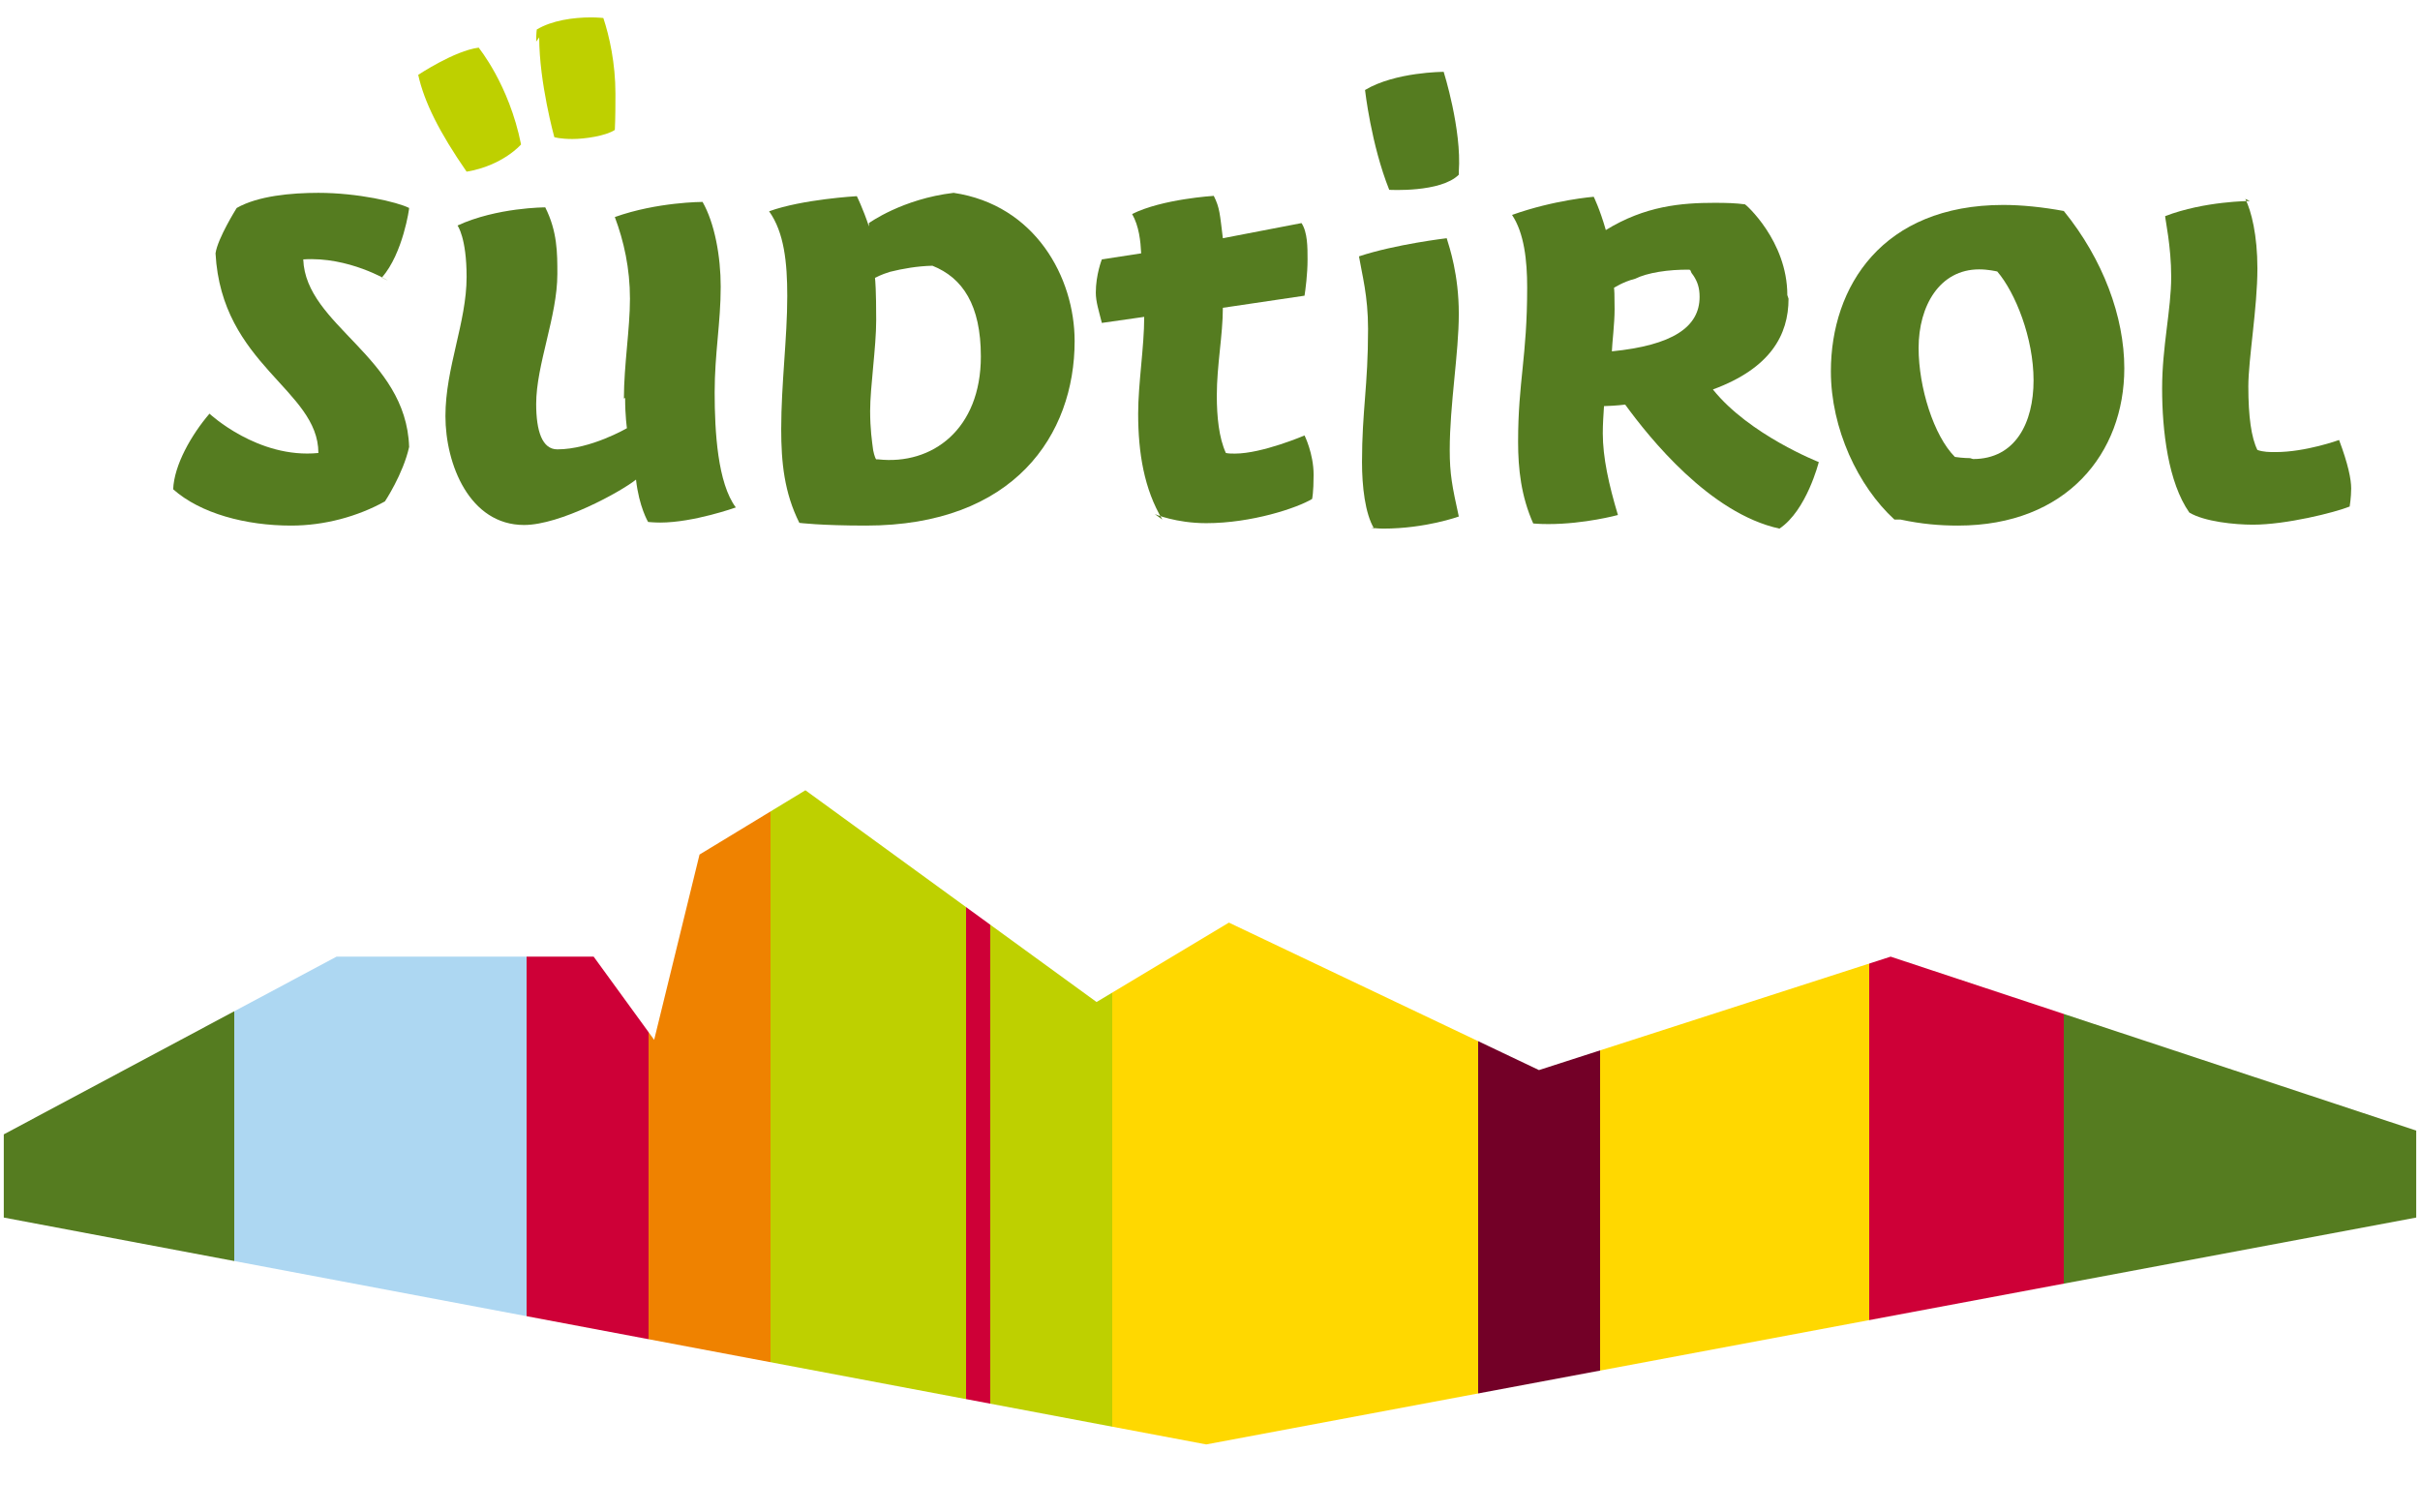 <?xml version="1.0" encoding="UTF-8"?>
<svg id="svg69" version="1.1" viewBox="0 0 640 400" xmlns="http://www.w3.org/2000/svg">
<!-- (c) 2022 DRMSKG -->
<style id="style2" type="text/css">.dg{fill:#557c20;}
	.hg{fill:#bed000;}</style>
<defs>
 <linearGradient id="mountains">
	<stop offset="0%" stop-color="#557c20"/>
	<stop offset="10%" stop-color="#557c20"/>
	<stop offset="10%" stop-color="#add7f2"/>
	<stop offset="22%" stop-color="#add7f2"/>
	<stop offset="22%" stop-color="#ce0037"/>
	<stop offset="27%" stop-color="#ce0037"/>
	<stop offset="27%" stop-color="#ef8200"/>
	<stop offset="32%" stop-color="#ef8200"/>
	<stop offset="32%" stop-color="#bed000"/>
	<stop offset="40%" stop-color="#bed000"/>
	<stop offset="40%" stop-color="#ce0037"/>
	<stop offset="41%" stop-color="#ce0037"/>
	<stop offset="41%" stop-color="#bed000"/>
	<stop offset="46%" stop-color="#bed000"/>
	<stop offset="46%" stop-color="#ffd800"/>
	<stop offset="61%" stop-color="#ffd800"/>
	<stop offset="61%" stop-color="#730027"/>
	<stop offset="66%" stop-color="#730027"/>
	<stop offset="66%" stop-color="#ffd800"/>
	<stop offset="77%" stop-color="#ffd800"/>
	<stop offset="77%" stop-color="#ce0037"/>
	<stop offset="85%" stop-color="#ce0037"/>
	<stop offset="85%" stop-color="#557c20"/>
	<stop offset="100%" stop-color="#557c20"/>
 </linearGradient>
</defs>
<g id="sudtirol" class="dg" transform="matrix(.8 0 0 .8 77 -53)">
  <path id="S" d="m32 159s-13-8-28-7c0.8 22 34 32 35 62-2 9-8 18-8 18-9 5-20 8-31 8-15 0-30-4-39-12 0.3-8 6-18 12-25 0 0 16 15 36 13 0-21-32-29-34-66 0.7-5 7-15 7-15 7-4 18-5 27-5 13 0 26 3 30 5 0.1-0.1-2 15-9 23"/>
  <path id="U" d="m110 198c0-11 2-23 2-33 0-10-2-19-5-27 14-5 29-5 29-5 4 7 6 18 6 28 0 12-2 22-2 35 0 13 1 30 7 38 0 0-14 5-25 5-2 0-4-0.2-4-0.2s-3-5-4-14c-5 4-25 15-37 15-18 0-26-20-26-36 0-16 7-31 7-46 0-13-3-17-3-17 13-6 29-6 29-6 4 8 4 15 4 22 0 14-7 30-7 43 0 9 2 15 7 15 11 0 23-7 23-7s-0.6-4-0.6-10"/>
  <path id="D" d="m191 140s11-8 28-10c27 4 40 28 40 49 0 31-20 61-69 61-15 0-22-0.9-22-0.9-5-10-6-20-6-31 0-15 2-30 2-44 0-11-1-21-6-28 11-4 29-5 29-5s2 4 4 10m3 77c18 2 34-10 34-34 0-17-6-26-16-30-5 0.1-10 1-14 2-3 0.9-5 2-5 2 0.1 0.9 0.4 4 0.4 14 0 9-2 22-2 30 0 6 0.6 10 1 13 0.4 2 0.9 3 1 3"/>
  <path id="T" d="m288 238c-6-10-8-22-8-35 0-10 2-22 2-32l-14 2c-1-4-2-7-2-10 0-6 2-11 2-11l13-2c-0.2-4-0.7-9-3-13 10-5 27-6 27-6 2 4 2 6 3 14l26-5c2 3 2 8 2 12 0 5-0.7 10-1 12l-27 4c0 9-2 19-2 29 0 7 0.7 14 3 19 0.9 0.2 2 0.2 3 0.2 9 0 23-6 23-6s3 6 3 13c0 6-0.5 8-0.5 8-5 3-20 8-35 8-10 0-17-3-17-3"/>
  <path id="I" d="m358 241c-3-5-4-14-4-22 0-17 2-25 2-44 0-11-2-18-3-24 12-4 29-6 29-6 0.9 3 4 12 4 25 0 13-3 30-3 45 0 8 0.8 12 3 22 0 0-11 4-25 4-2 0-4-0.3-4-0.3"/>
  <path id="R" d="m495 165c0 12-6 23-25 30 12 15 35 24 35 24s-4 16-13 22c-23-5-43-30-51-41 0 0-3 0.4-7 0.5-0.2 3-0.4 6-0.4 9 0 8 2 17 5 27 0 0-11 3-23 3-3 0-5-0.2-5-0.2-4-9-5-18-5-27 0-20 3-28 3-51 0-9-1-18-5-24 14-5 27-6 27-6s2 4 4 11c13-8 25-9 36-9 4 0 7 0.1 10 0.5 0-0.2 14 12 14 30m-32-8-0.3-0.4c-7-0.1-14 1-18 3-4 1-7 3-7 3 0.1 0.6 0.2 2 0.2 7 0 5-0.8 11-0.9 14 20-2 29-8 29-18 0-3-0.7-5-2-7-0.5-0.7-0.9-1-1-2"/>
  <path id="O" d="m530 238c-12-11-21-30-21-49 0-28 17-55 57-55 6 0 13 0.7 20 2 13 16 20 35 20 52 0 28-19 52-55 52-6 0-12-0.5-19-2zm26-20c14 0 20-12 20-26s-6-29-12-36c-0.5-0.1-3-0.7-6-0.7-13 0-20 12-20 26 0 13 5 29 12 36 0.5 0.1 3 0.4 5 0.4"/>
  <path id="L" d="m646 132c2 4 4 12 4 23 0 13-3 30-3 39 0 10 1 17 3 21 2 0.7 4 0.7 6 0.7 10 0 21-4 21-4 3 8 4 13 4 16 0 3-0.5 6-0.5 6-5 2-21 6-32 6-6 0-16-1-21-4-7-10-9-27-9-41 0-14 3-26 3-37 0-10-2-19-2-20 13-5 28-5 28-5"/>
  <path id="gf1" class="hg" d="m76 114s-6 7-18 9c-9-13-14-23-16-32 0 0 12-8 20-9-0.1 0 10 12 14 32"/>
  <path id="gf2" class="hg" d="m81 80c0-3 0.2-4 0.2-4 5-3 12-4 18-4 2 0 4 0.2 4 0.2 2 6 4 15 4 25 0 3 0 8-0.2 12-3 2-10 3-14 3-4 0-6-0.6-6-0.6s-5-18-5-33"/>
  <path id="ipunkt" d="m386 124c-6 6-23 5-23 5-6-15-8-33-8-33 10-6 26-6 26-6s6 19 5 33"/>
</g>
<path id="skyline" d="m1 322v-22l88-47h68l16 22 12-49 28-17 77 56 35-21 82 39 93-30 139 46v23l-320 60z" fill="url(#mountains)"/>
</svg>
